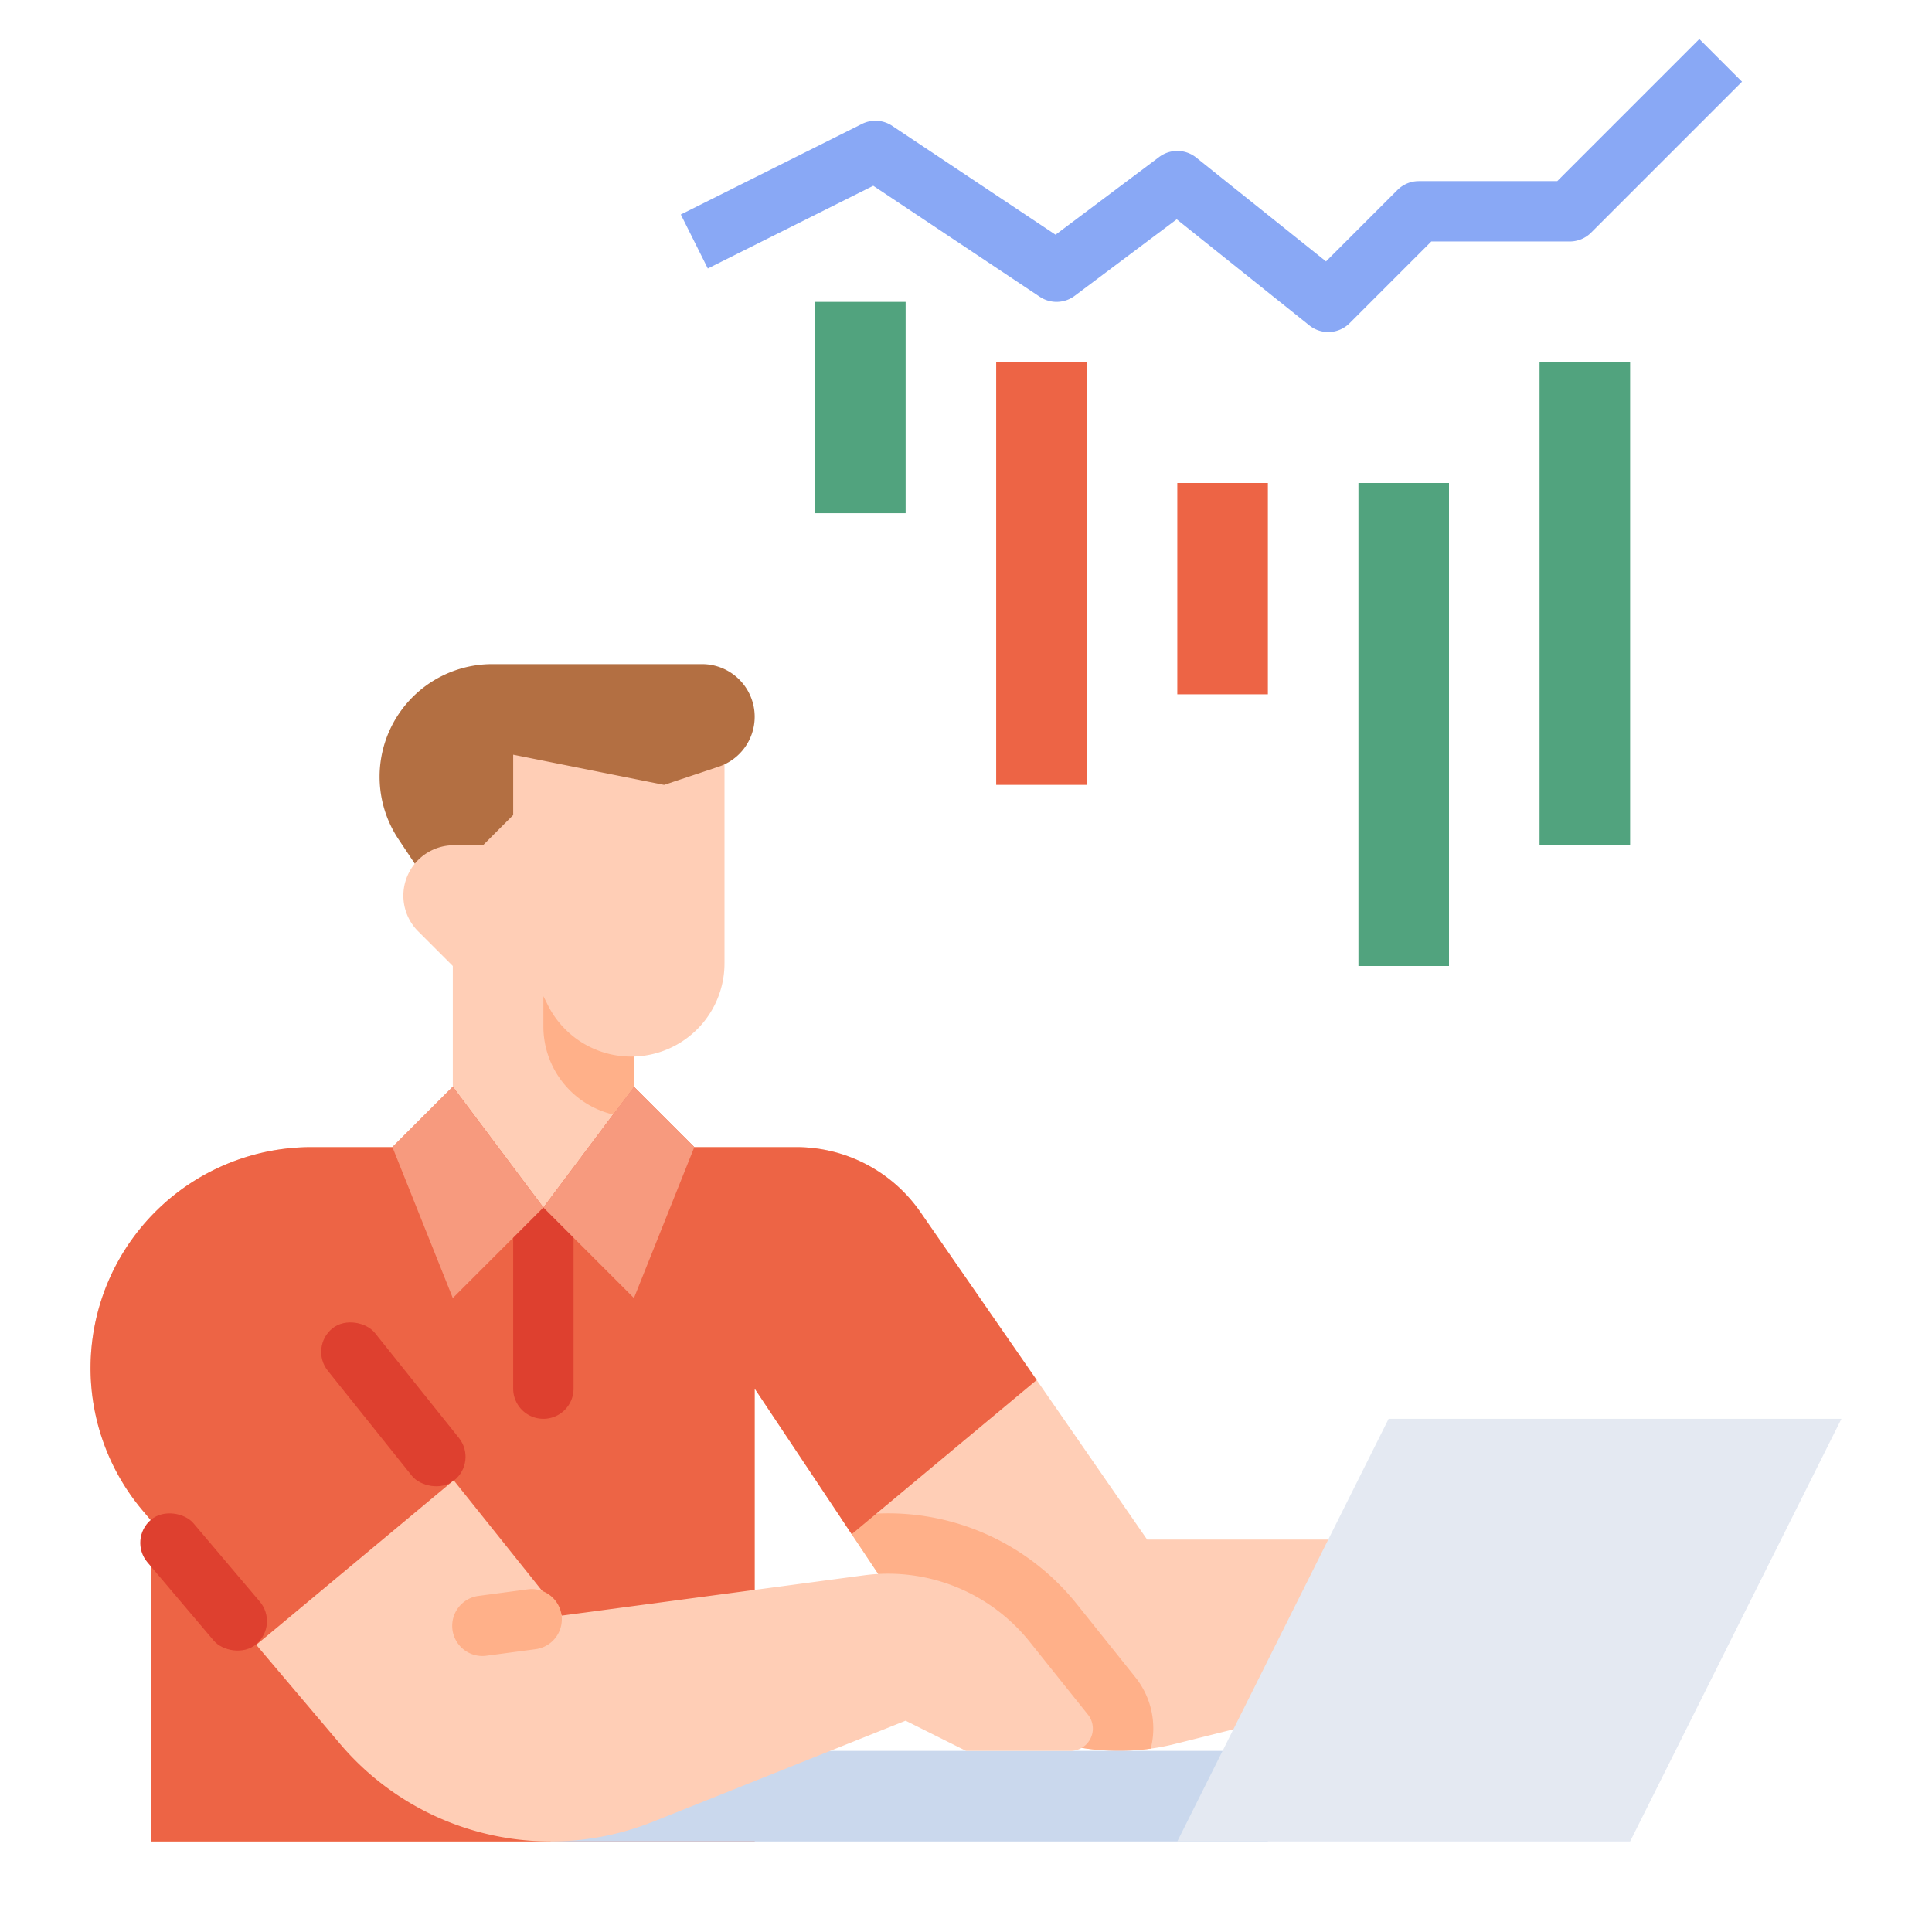 <svg id="flat" height="512" viewBox="0 0 512 512" width="512" xmlns="http://www.w3.org/2000/svg"><path d="m216 80h24v56h-24z" fill="#51a37e"/><path d="m312 128h24v56h-24z" fill="#ed6445"/><path d="m408 96h24v128h-24z" fill="#51a37e"/><path d="m264 96h24v112h-24z" fill="#ed6445"/><path d="m360 128h24v128h-24z" fill="#51a37e"/><path d="m351.998 88a7.983 7.983 0 0 1 -4.996-1.753l-35.16-28.129-27.042 20.282a8.004 8.004 0 0 1 -9.237.256l-44.138-29.425-43.847 21.924-7.156-14.311 48-24a7.998 7.998 0 0 1 8.016.499l43.291 28.86 27.472-20.604a8.001 8.001 0 0 1 9.798.153l34.408 27.527 18.937-18.938a8.002 8.002 0 0 1 5.657-2.343h36.687l37.656-37.657 11.314 11.314-40 40a8.002 8.002 0 0 1 -5.657 2.343h-36.687l-21.656 21.657a7.989 7.989 0 0 1 -5.659 2.343z" fill="#89a8f5"/><path d="m420.6 454.79a11.841 11.841 0 0 1 -10.61 6.56 11.981 11.981 0 0 1 -3.76-.61l-38.23-12.74-56.74 14.19a56.417 56.417 0 0 1 -6.3 1.21 59.444 59.444 0 0 1 -8.44.6 60.771 60.771 0 0 1 -50.56-27.06l-20.25-30.37-2.94-4.41-22.77-34.16v120h-160v-85.09l-2.15-2.54a58.553 58.553 0 0 1 44.7-96.37h21.45l16-16h48l16 16h27.04a40 40 0 0 1 32.89 17.23l30.8 44.49 29.27 42.28h68.78a39.985 39.985 0 0 1 31.23 15.01l15.25 19.06a11.867 11.867 0 0 1 1.34 12.72z" fill="#ffceb6"/><path d="m300.82 444.41-15.46-19.32a64.009 64.009 0 0 0 -58.48-23.48l-4.11.55 2.94 4.41 20.25 30.37a60.771 60.771 0 0 0 50.56 27.06 59.444 59.444 0 0 0 8.44-.6 21.665 21.665 0 0 0 -4.14-18.99z" fill="#ffb089"/><path d="m274.73 365.72-49.02 40.85-25.71-38.57v120h-160v-85.09l-2.15-2.54a58.553 58.553 0 0 1 44.7-96.37h21.45l16-16h48l16 16h27.04a40 40 0 0 1 32.89 17.23z" fill="#ed6445"/><path d="m192 192v63.28a24.721 24.721 0 0 1 -24 24.71v8.01l-5.51 7.35-18.49 24.65-24-32v-96z" fill="#ffceb6"/><path d="m105.611 222.416a29.855 29.855 0 0 1 -1.862-29.912 29.855 29.855 0 0 1 26.703-16.504h55.601a13.947 13.947 0 0 1 13.947 13.948 13.947 13.947 0 0 1 -9.536 13.23l-14.464 4.822-40-8v16l-20.8 20.8z" fill="#b36f42"/><path d="m168 279.99v8.01l-5.51 7.35a23.991 23.991 0 0 1 -18.49-23.35v-8l1.17 2.33a24.69 24.69 0 0 0 22.11 13.67c.24 0 .48 0 .72-.01z" fill="#ffb089"/><g fill="#de402f"><rect height="51.604" rx="8" transform="matrix(.781 -.625 .625 .781 -209.664 146.592)" width="16" x="96.118" y="346.346"/><rect height="43.214" rx="8" transform="matrix(.763 -.646 .646 .763 -258.144 134.09)" width="16" x="45.957" y="397.797"/><path d="m144 376a8 8 0 0 1 -8-8v-48h16v48a8 8 0 0 1 -8 8z"/></g><path d="m136 224h-15.742a13.362 13.362 0 0 0 -11.951 7.386 13.362 13.362 0 0 0 2.503 15.424l9.19 9.19h16z" fill="#ffceb6"/><path d="m144 320-24 24-16-40 16-16z" fill="#f79a7e"/><path d="m168 288 16 16-16 40-24-24z" fill="#f79a7e"/><path d="m145.917 464h190.083v24h-190.083z" fill="#cad8ed"/><path d="m432 488 56-112h-120l-56 112z" fill="#e4e9f2"/><path d="m148.916 428.145 80.075-10.677a48.054 48.054 0 0 1 21.547 2.044 48.054 48.054 0 0 1 22.328 15.569l15.456 19.32a5.908 5.908 0 0 1 -4.613 9.598l-27.708-0-16-7.999-66.924 26.77a73.128 73.128 0 0 1 -27.159 5.23 73.128 73.128 0 0 1 -55.825-25.892l-22.178-26.21 52.323-43.602z" fill="#ffceb6"/><path d="m127.872 422.072h13.172a8 8 0 0 1 8 8 8 8 0 0 1 -8 8h-13.172a8 8 0 0 1 -8-8 8 8 0 0 1 8-8z" fill="#ffb089" transform="matrix(.991 -.132 .132 .991 -55.652 21.539)"/></svg>